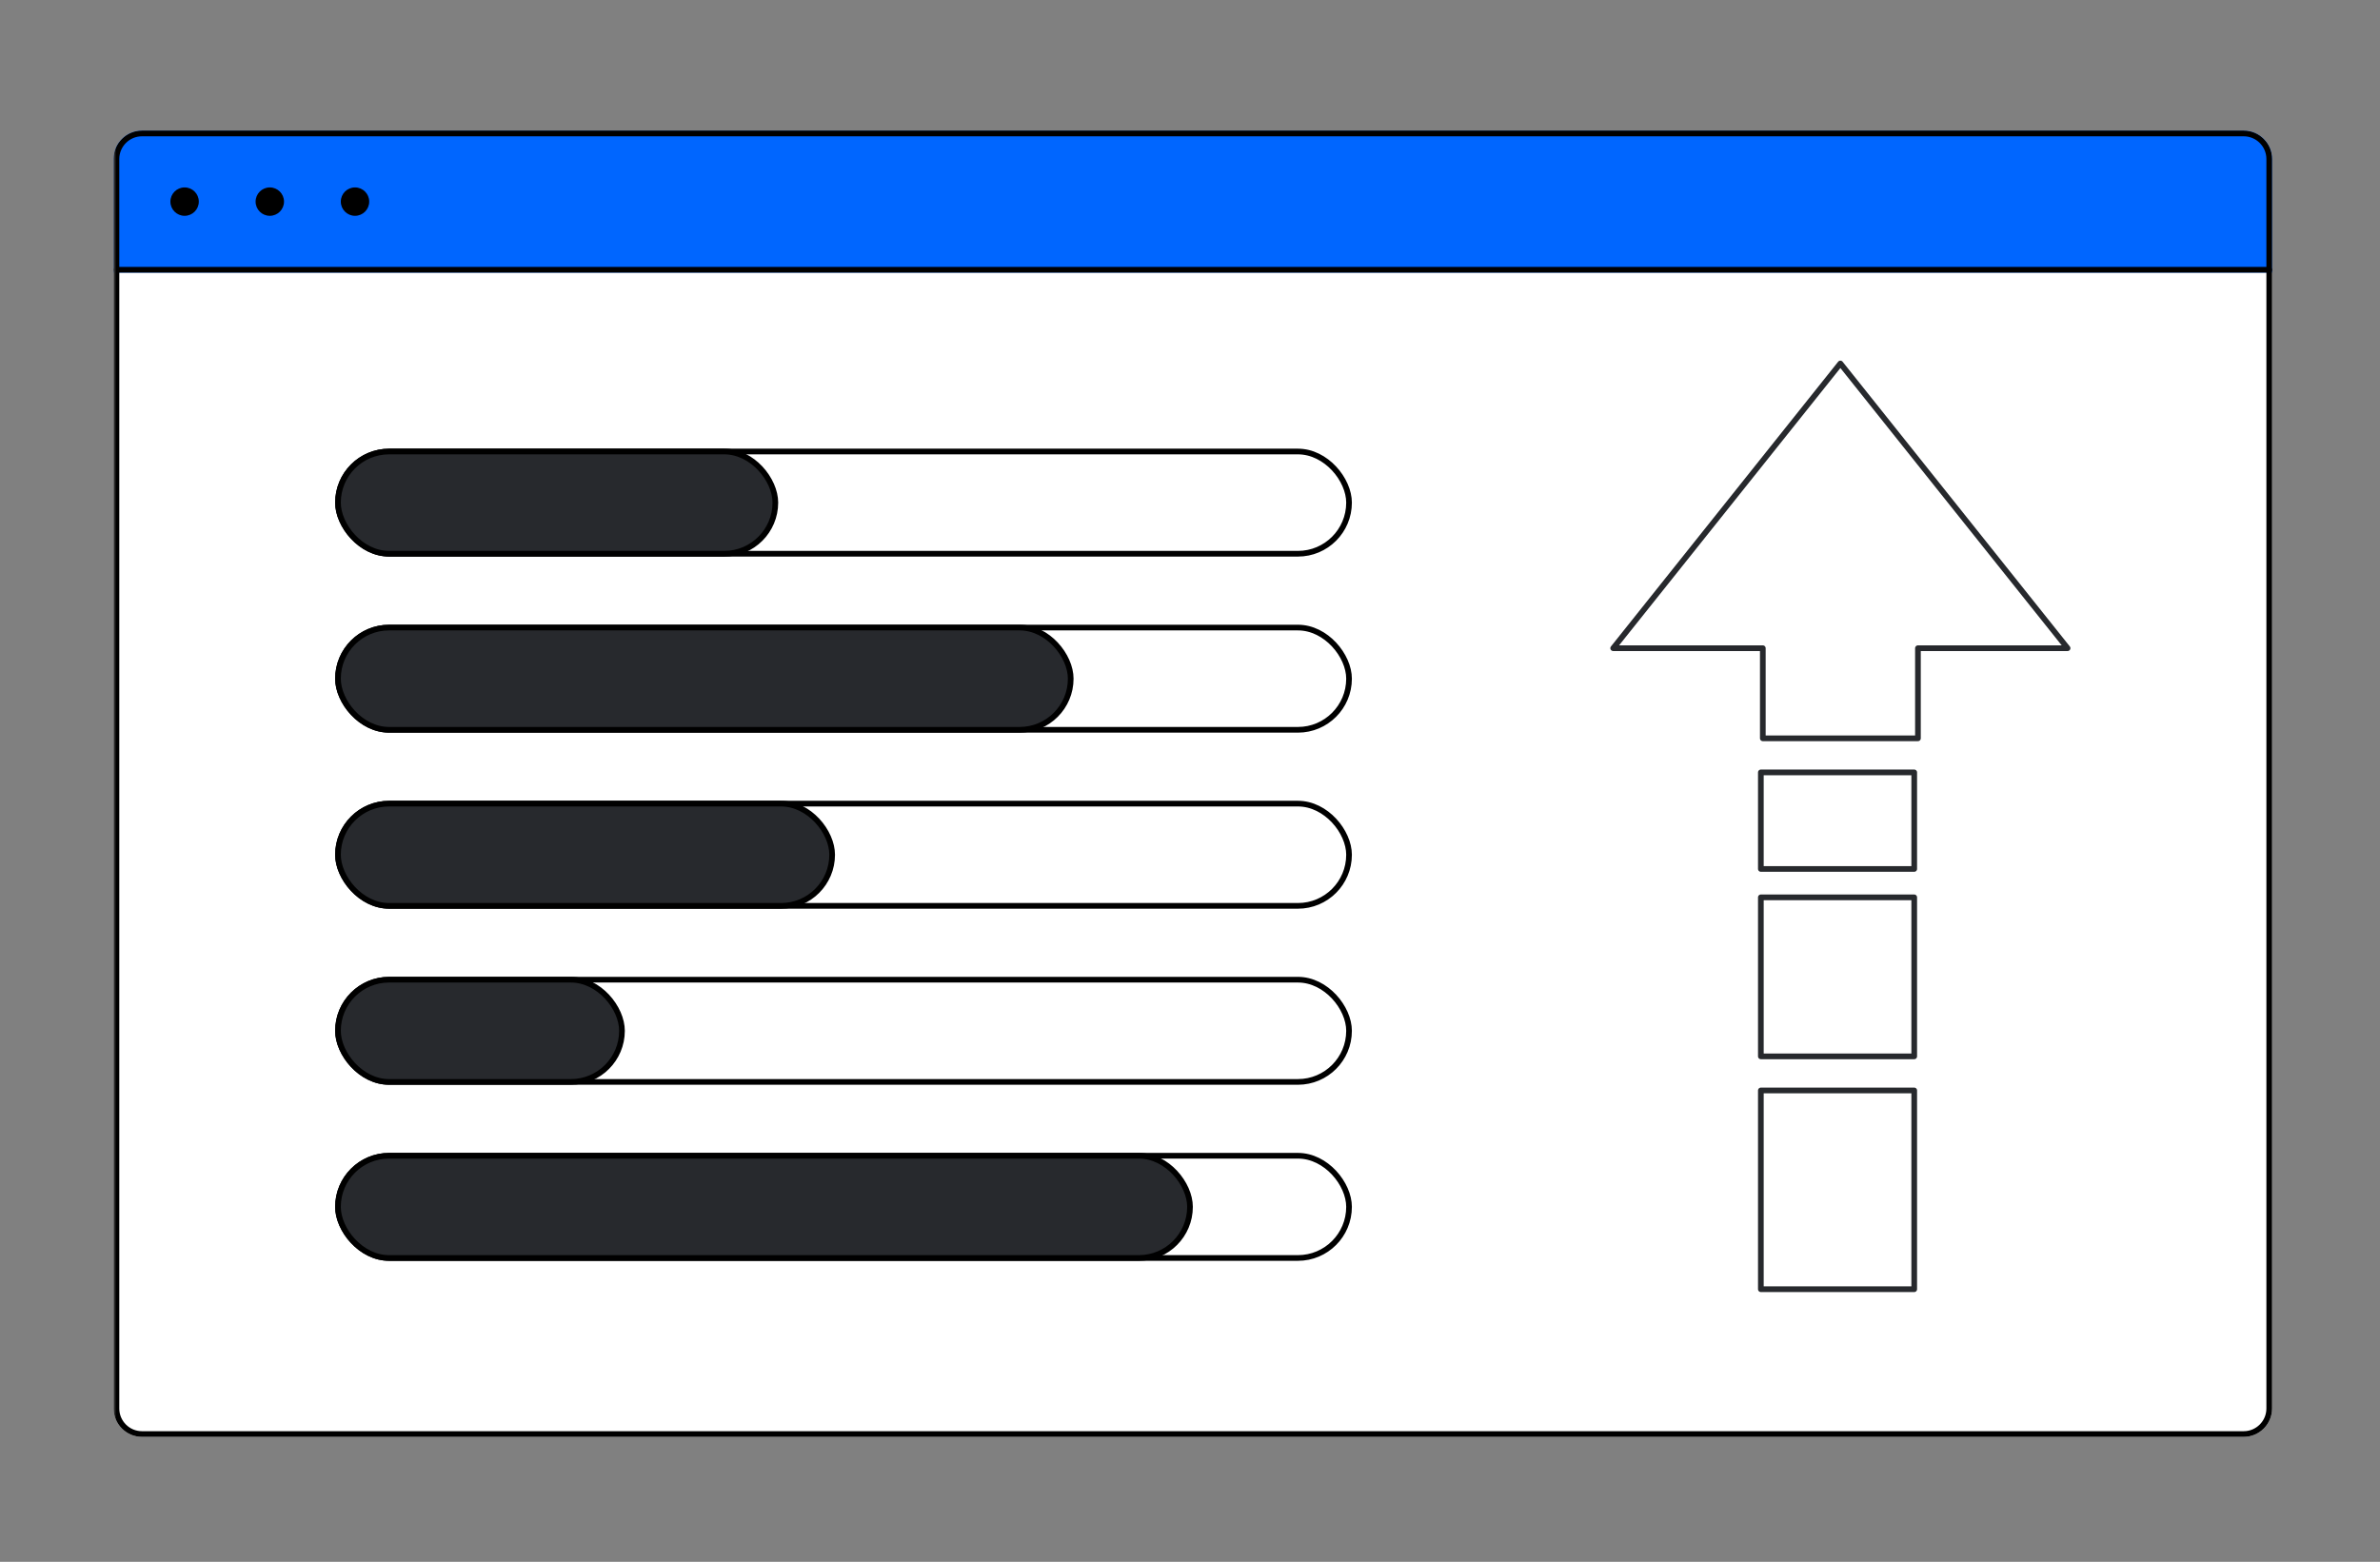<svg width="419" height="275" viewBox="0 0 419 275" fill="none" xmlns="http://www.w3.org/2000/svg">
<rect x="0" y="0" width="419" height="275" fill="#808080" stroke="none"/>
<g clip-path="url(#clip0_329_5888)">
<mask id="mask0_329_5888" style="mask-type:alpha" maskUnits="userSpaceOnUse" x="20" y="0" width="480" height="275">
<path d="M20 0H500V275H20V0Z" fill="#D9D9D9"/>
</mask>
<g mask="url(#mask0_329_5888)">
<path d="M20 28C20 25.239 22.239 23 25 23H395C397.761 23 400 25.239 400 28V248C400 250.761 397.761 253 395 253H25C22.239 253 20 250.761 20 248V28Z" fill="white"/>
<path d="M20 28C20 25.239 22.239 23 25 23H395C397.761 23 400 25.239 400 28V48H20V28Z" fill="#0066FF"/>
<path fill-rule="evenodd" clip-rule="evenodd" d="M395 24H25C22.791 24 21 25.791 21 28V248C21 250.209 22.791 252 25 252H395C397.209 252 399 250.209 399 248V28C399 25.791 397.209 24 395 24ZM25 23C22.239 23 20 25.239 20 28V248C20 250.761 22.239 253 25 253H395C397.761 253 400 250.761 400 248V28C400 25.239 397.761 23 395 23H25Z" fill="black"/>
<path fill-rule="evenodd" clip-rule="evenodd" d="M20 47.5C20 47.224 20.224 47 20.5 47H399.5C399.776 47 400 47.224 400 47.5C400 47.776 399.776 48 399.5 48H20.5C20.224 48 20 47.776 20 47.5Z" fill="black"/>
<path d="M35 35.5C35 36.881 33.881 38 32.5 38C31.119 38 30 36.881 30 35.5C30 34.119 31.119 33 32.5 33C33.881 33 35 34.119 35 35.5Z" fill="black"/>
<path d="M50 35.5C50 36.881 48.881 38 47.5 38C46.119 38 45 36.881 45 35.5C45 34.119 46.119 33 47.5 33C48.881 33 50 34.119 50 35.5Z" fill="black"/>
<path d="M65 35.5C65 36.881 63.881 38 62.5 38C61.119 38 60 36.881 60 35.5C60 34.119 61.119 33 62.5 33C63.881 33 65 34.119 65 35.5Z" fill="black"/>
</g>
<rect x="59.5" y="203.5" width="178" height="18" rx="9" stroke="black"/>
<rect x="59.5" y="172.5" width="178" height="18" rx="9" stroke="black"/>
<rect x="59.5" y="141.5" width="178" height="18" rx="9" stroke="black"/>
<rect x="59.5" y="110.5" width="178" height="18" rx="9" stroke="black"/>
<rect x="59.5" y="79.5" width="178" height="18" rx="9" stroke="black"/>
<rect x="59.5" y="79.5" width="77" height="18" rx="9" fill="#27292D" stroke="black"/>
<rect x="59.5" y="110.5" width="129" height="18" rx="9" fill="#27292D" stroke="black"/>
<rect x="59.5" y="141.5" width="87" height="18" rx="9" fill="#27292D" stroke="black"/>
<rect x="59.5" y="172.5" width="50" height="18" rx="9" fill="#27292D" stroke="black"/>
<rect x="59.5" y="203.5" width="150" height="18" rx="9" fill="#27292D" stroke="black"/>
<path d="M337 136H310V153H337V136Z" stroke="#27292D" stroke-linecap="round" stroke-linejoin="round"/>
<path d="M337 158H310V186H337V158Z" stroke="#27292D" stroke-linecap="round" stroke-linejoin="round"/>
<path d="M337 192H310V227H337V192Z" stroke="#27292D" stroke-linecap="round" stroke-linejoin="round"/>
<path d="M364 114.133L324 64L284 114.133H310.345V130H337.655V114.133H364Z" fill="white" stroke="#27292D" stroke-linecap="round" stroke-linejoin="round"/>
</g>
<defs>
<clipPath id="clip0_329_5888">
<rect width="419" height="275" fill="white"/>
</clipPath>
</defs>
</svg>
